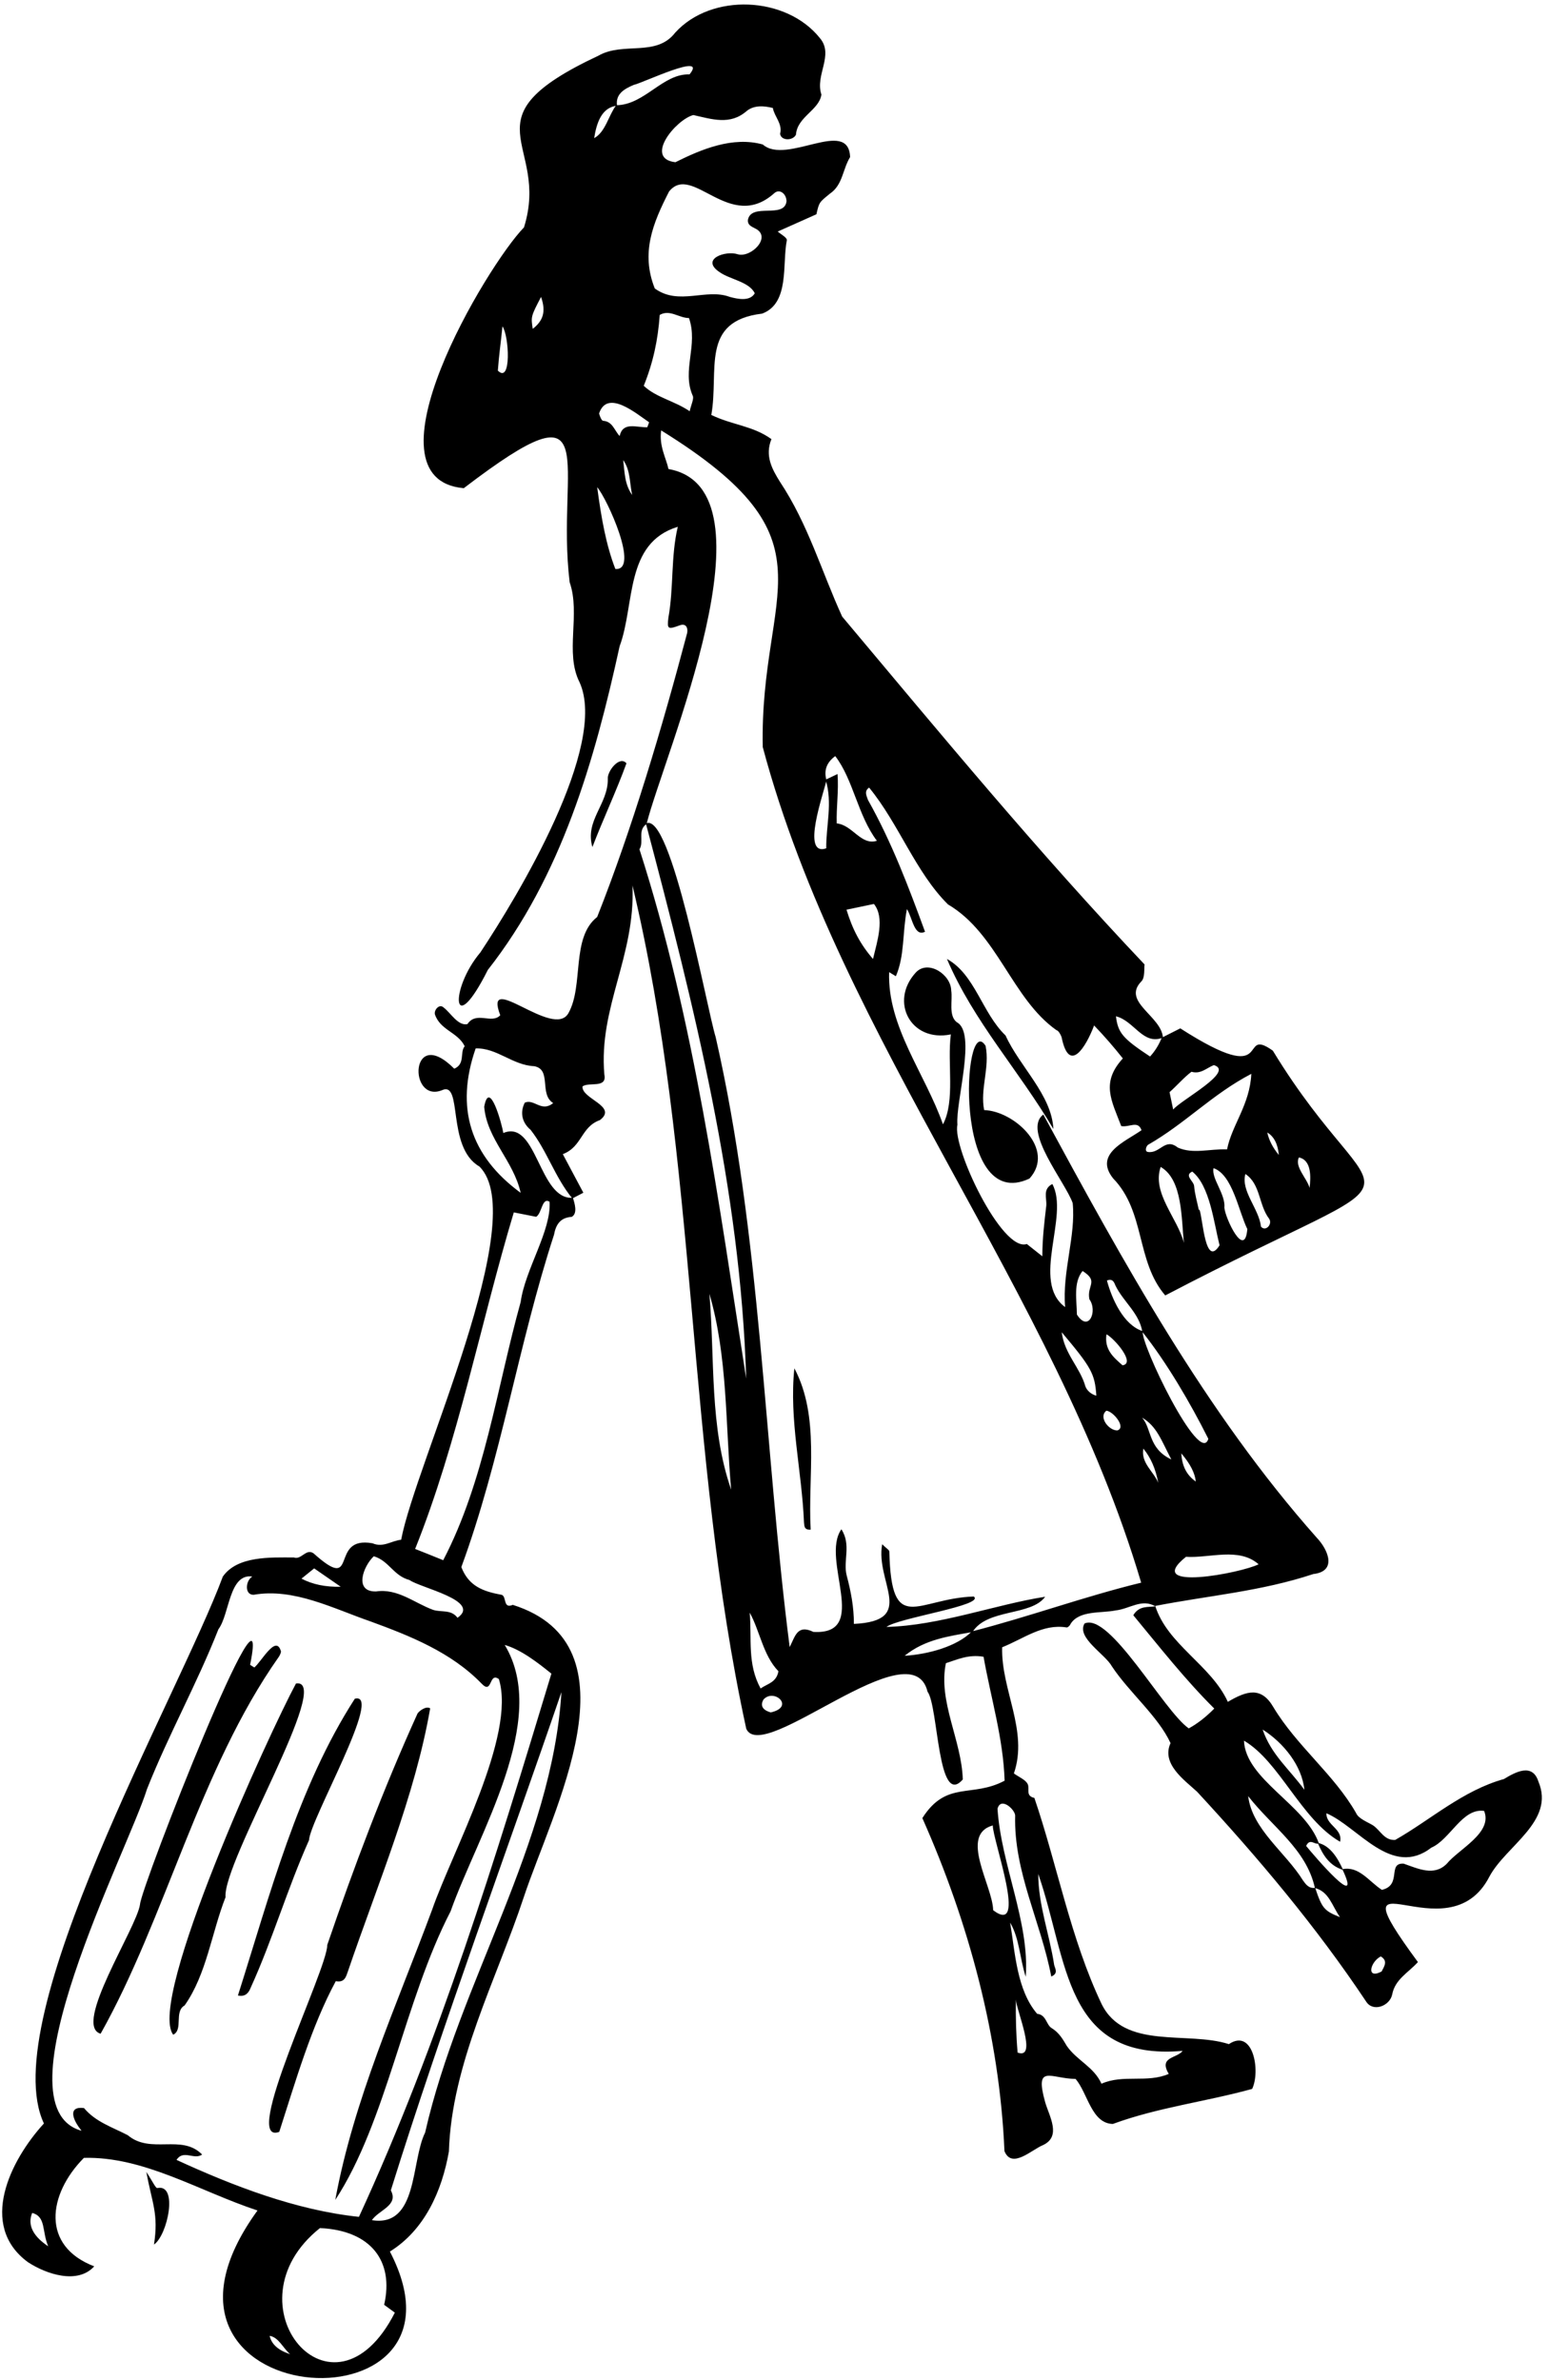 <svg width="110" height="169" viewBox="0 0 110 169" fill="none" xmlns="http://www.w3.org/2000/svg">
<path d="M82.579 73.649C82.958 73.458 83.337 73.267 83.817 73.024C90.702 77.444 87.846 72.798 90.388 74.608C98.162 87.372 102.36 81.728 82.749 91.989C80.661 89.564 81.35 86.05 79.048 83.679C77.666 81.944 79.895 81.072 81.063 80.257C80.812 79.543 80.216 80.065 79.623 79.964C78.927 78.138 78.164 76.877 79.737 75.16C79.059 74.31 78.507 73.669 77.697 72.817C77.124 74.335 75.924 76.321 75.387 73.645C75.317 73.455 75.167 73.18 75.018 73.149C71.857 70.917 70.832 66.288 67.317 64.221C65.013 61.933 63.843 58.519 61.72 55.928C61.326 56.193 61.564 56.552 61.637 56.803C63.323 59.802 64.507 62.937 65.689 66.164C64.921 66.548 64.801 65.184 64.404 64.552C64.074 66.255 64.253 67.852 63.619 69.322L63.14 69.033C63.01 72.921 65.703 76.242 66.963 79.841C67.85 78.165 67.254 75.501 67.523 73.453C64.672 74.036 63.145 71.116 65.035 69.058C65.902 68.121 67.537 69.201 67.549 70.342C67.661 71.024 67.336 72.113 67.945 72.589C69.367 73.335 67.85 78.216 67.99 79.872C67.607 81.464 71.156 88.948 72.918 88.336L74.02 89.21C74.022 87.943 74.158 86.832 74.301 85.607C74.342 85.067 74.028 84.438 74.729 84.078C75.966 86.343 73.178 91.009 75.638 92.816C75.423 90.307 76.411 87.742 76.175 85.431C75.663 83.954 72.577 80.266 74.09 79.144C79.757 89.588 85.599 100.283 93.511 109.197C94.322 110.05 94.967 111.581 93.261 111.773C89.563 113.002 85.816 113.301 82.017 114.041L82.076 114.08C81.083 113.48 80.232 114.249 79.223 114.357C78.204 114.569 76.634 114.334 76.022 115.319C75.993 115.428 75.812 115.588 75.735 115.563C74.035 115.294 72.713 116.355 71.167 116.973C71.081 119.994 73.045 122.905 71.999 125.932C72.384 126.209 72.85 126.388 72.988 126.706C73.128 127.035 72.812 127.53 73.455 127.672C75.076 132.421 76.027 137.677 78.225 142.297C79.839 145.587 84.321 144.204 87.266 145.154C88.997 143.997 89.525 147.074 88.919 148.334C85.626 149.244 82.236 149.643 79.028 150.822C77.51 150.79 77.246 148.639 76.381 147.624C74.622 147.612 73.443 146.509 74.227 149.298C74.531 150.317 75.382 151.703 74.07 152.323C73.269 152.643 71.856 154.051 71.33 152.751C70.98 144.591 68.783 136.488 65.499 129.103C67.216 126.406 69.014 127.687 71.341 126.447C71.247 123.443 70.369 120.602 69.846 117.647C68.754 117.455 67.922 117.873 67.173 118.101C66.602 120.804 68.292 123.578 68.371 126.36C66.573 128.42 66.645 121.162 65.869 120.129C64.754 115.509 54.154 125.386 52.994 122.758C48.69 102.959 49.611 82.553 44.914 62.878C45.128 67.93 42.502 71.51 42.916 76.296C43.13 77.324 41.796 76.805 41.367 77.15C41.286 78.035 43.906 78.552 42.6 79.539C41.241 80.026 41.35 81.433 39.967 81.956L41.426 84.696L40.643 85.104C39.395 83.576 38.859 81.737 37.677 80.226C37.096 79.744 36.897 79.03 37.266 78.3C37.94 78.006 38.446 79.014 39.284 78.329C38.263 77.694 39.204 75.935 37.932 75.71C36.396 75.641 35.278 74.393 33.778 74.45C32.309 78.678 33.406 82.085 36.974 84.703C36.468 82.419 34.577 80.892 34.385 78.593C34.755 76.544 35.648 79.852 35.743 80.455C38.139 79.456 38.259 85.233 40.684 85.055C40.806 85.448 41.038 86.166 40.598 86.411C39.771 86.46 39.471 86.982 39.341 87.684C36.811 95.452 35.578 103.615 32.761 111.279C33.291 112.65 34.316 113.009 35.644 113.253C35.982 113.408 35.72 114.259 36.414 113.961C45.533 116.844 39.228 128.564 37.192 134.728C35.247 140.598 32.065 146.561 31.878 152.78C31.381 155.59 30.157 158.347 27.688 159.883C34.575 173.148 7.847 171.346 18.286 156.967C14.163 155.609 10.233 153.117 5.957 153.231C3.384 155.84 2.918 159.491 6.691 160.933C5.521 162.229 3.307 161.504 1.982 160.636C-1.565 158.024 0.731 153.399 3.119 150.788C-0.393 143.337 12.694 120.379 15.823 111.955C16.853 110.474 19.227 110.593 20.872 110.597C21.402 110.784 21.726 109.94 22.261 110.298C25.551 113.25 23.302 109.019 26.454 109.589C27.218 109.92 27.823 109.396 28.486 109.34C29.511 103.907 37.773 86.478 34.041 82.832C31.671 81.456 32.899 76.706 31.373 77.422C28.98 78.339 29.111 72.734 32.259 75.889C33.057 75.549 32.639 74.717 33 74.295C32.516 73.292 31.263 73.165 30.884 72.028C30.809 71.717 31.209 71.236 31.521 71.559C32.007 71.927 32.53 72.871 33.194 72.722C33.824 71.774 34.914 72.742 35.525 72.094C34.279 68.809 39.324 73.857 40.373 71.933C41.466 69.969 40.538 66.587 42.407 65.115C44.879 58.881 47.017 51.684 48.8 44.94C48.862 44.6 48.724 44.23 48.261 44.408C47.426 44.715 47.367 44.676 47.464 43.869C47.853 41.715 47.627 39.546 48.132 37.408C44.347 38.563 45.109 42.909 44.003 45.887C42.222 54.02 39.88 62.199 34.641 68.877C32.099 73.941 31.896 70.265 34.115 67.628C36.759 63.645 43.216 52.956 41.153 48.441C40.093 46.343 41.243 43.622 40.453 41.345C39.446 32.974 43.166 26.848 32.934 34.667C25.545 34.009 34.559 18.864 37.21 16.147C39.11 10.062 32.791 8.507 42.497 3.954C44.268 2.942 46.597 4.071 47.948 2.319C50.515 -0.513 55.831 -0.292 58.222 2.704C59.249 3.91 57.86 5.333 58.332 6.716C58.166 7.833 56.616 8.288 56.524 9.564C56.31 10.007 55.463 10.009 55.398 9.502C55.584 8.779 54.994 8.299 54.883 7.668C54.237 7.506 53.533 7.459 53.01 7.895C51.842 8.904 50.565 8.465 49.237 8.169C47.996 8.489 45.713 11.262 47.963 11.519C49.823 10.591 52.032 9.671 54.166 10.259C55.845 11.748 60.261 8.326 60.369 11.154C59.834 12.021 59.851 13.131 58.938 13.75C58.188 14.366 58.172 14.338 57.976 15.216C57.06 15.622 56.145 16.037 55.228 16.442C55.454 16.64 55.889 16.866 55.877 17.053C55.535 18.748 56.094 21.532 54.123 22.27C49.698 22.802 51.077 26.284 50.513 29.466C52.023 30.194 53.449 30.224 54.782 31.182C54.303 32.364 54.829 33.317 55.381 34.203C57.387 37.218 58.343 40.584 59.805 43.783C66.855 52.183 73.7 60.482 81.279 68.486C81.236 68.77 81.324 69.437 81.042 69.7C79.656 71.142 82.469 72.14 82.585 73.679C81.161 74.251 80.549 72.488 79.247 72.167C79.389 73.343 79.728 73.742 81.669 75.023C82.045 74.618 82.324 74.142 82.523 73.63L82.579 73.649ZM43.76 7.471C45.77 7.461 47.069 5.209 48.964 5.284C50.308 3.646 45.601 5.913 45.012 6.025C44.345 6.307 43.695 6.667 43.819 7.509C42.698 7.62 42.358 8.784 42.194 9.809C43.002 9.375 43.207 8.199 43.76 7.471ZM81.122 94.575C80.906 93.241 79.768 92.436 79.211 91.285C79.138 91.127 79.048 90.747 78.607 90.931C78.962 92.246 79.786 94.097 81.153 94.528C80.943 95.337 85.207 104.194 85.808 102.17C84.532 99.626 82.837 96.731 81.122 94.575ZM58.631 55.365C58.873 55.254 59.106 55.144 59.477 54.964C59.567 56.182 59.383 57.313 59.42 58.47C60.558 58.59 61.129 60.055 62.271 59.705C60.9 57.876 60.604 55.373 59.314 53.691C58.711 54.133 58.49 54.69 58.69 55.404C58.52 56.257 56.844 60.865 58.675 60.239C58.651 58.65 59.14 57.026 58.633 55.375L58.631 55.365ZM69.003 115.851C73.066 114.811 76.975 113.374 81.039 112.386C74.865 91.556 59.791 74.092 54.165 53.047C53.935 41.736 59.652 38.432 46.952 30.564C46.796 31.68 47.293 32.496 47.472 33.306C55.416 34.717 47.104 53.719 45.915 58.512C45.244 58.968 45.754 59.751 45.411 60.312C49.315 72.442 51.032 85.353 52.989 97.897C52.596 84.527 49.271 71.348 45.868 58.481C47.647 57.508 50.217 71.723 50.821 73.64C54.049 87.779 54.248 102.671 56.077 116.958C56.471 116.201 56.606 115.326 57.763 115.882C61.846 116.114 58.235 110.738 59.75 108.594C60.472 109.71 59.85 110.841 60.131 111.896C60.42 112.99 60.64 114.098 60.638 115.314C65.139 115.102 62.144 112.345 62.647 109.656C62.894 109.911 63.174 110.077 63.155 110.183C63.298 116.221 65.123 113.502 69.15 113.369C69.984 113.992 63.825 114.875 62.95 115.527C66.701 115.441 70.678 113.939 74.22 113.386C73.221 114.769 70.102 114.212 69.062 115.89C67.377 116.189 65.677 116.41 64.244 117.577C65.918 117.473 67.968 116.914 69.012 115.849L69.003 115.851ZM5.775 151.277C5.161 150.537 4.79 149.541 5.966 149.695C6.796 150.687 7.985 151.052 9.074 151.622C10.709 152.998 12.902 151.51 14.355 152.995C13.775 153.401 13.03 152.617 12.534 153.374C16.543 155.216 21.02 156.95 25.49 157.419C31.183 145.07 35.205 131.904 39.157 118.845C38.211 118.082 37.004 117.138 35.842 116.808C39.062 122.123 33.94 130.247 31.996 135.728C28.704 142.092 27.445 150.669 23.809 156.216C25.117 149.1 28.173 142.387 30.685 135.613C32.136 131.44 36.661 123.246 35.427 119.233C34.703 118.699 34.981 120.378 34.196 119.55C32.049 117.331 29.12 116.164 26.323 115.142C23.682 114.231 20.86 112.745 18.012 113.246C17.361 113.259 17.42 112.266 17.916 111.948C16.255 111.722 16.309 114.632 15.509 115.697C13.986 119.569 11.969 123.175 10.436 127.049C9.093 131.394 -0.374 149.564 5.769 151.299L5.775 151.277ZM31.474 110.791C34.41 105.165 35.286 98.527 36.974 92.456C37.289 90.143 39.158 87.395 39.027 85.338C38.485 84.992 38.492 86.155 38.074 86.405C37.52 86.296 37.031 86.203 36.487 86.092C34.139 93.904 32.538 102.358 29.48 109.991C30.091 110.231 30.748 110.493 31.474 110.791ZM22.732 158.207C15.93 163.607 23.643 172.839 28.039 164.222C27.726 163.991 27.509 163.832 27.28 163.665C27.991 160.555 26.335 158.387 22.734 158.217L22.732 158.207ZM71.737 136.548C72.093 138.7 72.208 141.312 73.653 143.003C74.298 143.063 74.292 143.769 74.668 144.007C75.207 144.334 75.465 144.791 75.763 145.291C76.491 146.334 77.671 146.753 78.22 147.966C79.772 147.276 81.452 147.937 82.998 147.268C82.263 146.042 83.568 146.179 83.985 145.633C75.528 146.371 75.865 139.202 73.73 133.069C73.73 135.275 74.53 137.356 74.859 139.524C74.91 139.769 75.189 140.13 74.654 140.353C73.919 136.482 71.983 132.922 72.09 128.916C72.07 128.481 71.063 127.567 70.837 128.441C71.095 132.432 73.129 136.513 72.84 140.373C72.408 139.033 72.405 137.696 71.747 136.546L71.737 136.548ZM46.511 20.493C48.217 21.721 50.149 20.451 51.823 21.083C52.397 21.24 53.261 21.417 53.598 20.826C53.201 20 51.843 19.853 51.087 19.316C49.719 18.385 51.542 17.771 52.388 18.055C53.335 18.337 54.872 16.792 53.597 16.209C53.333 16.07 53.075 15.961 53.114 15.605C53.359 14.38 55.708 15.556 55.853 14.29C55.843 13.75 55.362 13.401 55.005 13.7C51.825 16.578 49.173 11.543 47.516 13.594C46.353 15.858 45.495 17.967 46.499 20.485L46.511 20.493ZM26.417 157.655C29.7 158.167 29.173 153.476 30.189 151.436C32.614 140.758 39.219 130.926 39.869 120.157C36.295 130.615 31.355 143.982 27.754 155.538C28.325 156.614 26.908 156.919 26.407 157.657L26.417 157.655ZM88.861 76.254C86.087 77.699 84.189 79.769 81.524 81.294C81.392 81.394 81.273 81.755 81.507 81.799C82.384 81.943 82.73 80.757 83.638 81.488C84.718 81.968 85.892 81.57 87.138 81.618C87.474 79.893 88.757 78.451 88.861 76.254ZM45.71 27.391C46.601 28.237 47.86 28.445 48.978 29.203C49.074 28.734 49.31 28.297 49.183 28.078C48.41 26.278 49.596 24.519 48.928 22.585C48.202 22.582 47.57 21.948 46.849 22.363C46.726 24.126 46.387 25.738 45.712 27.401L45.71 27.391ZM26.544 110.51C25.792 111.218 25.11 113.045 26.706 113.009C28.242 112.782 29.419 113.824 30.747 114.313C31.319 114.511 32.033 114.26 32.489 114.88C34.219 113.672 29.828 112.748 29.081 112.198C27.935 111.896 27.633 110.835 26.544 110.51ZM50.376 91.873C50.773 96.53 50.37 101.312 51.922 105.78C51.512 101.156 51.684 96.34 50.376 91.873ZM70.501 129.625C68.095 130.289 70.493 133.906 70.528 135.645C73.025 137.536 70.497 130.688 70.501 129.625ZM89.378 111.079C87.978 109.849 85.909 110.657 84.222 110.549C81.097 113.058 88.159 111.701 89.378 111.079ZM60.113 64.597C60.536 65.99 61.095 67.058 61.995 68.097C62.301 66.818 62.847 65.172 62.061 64.191L60.113 64.597ZM54.013 119.9C54.503 119.553 55.132 119.483 55.28 118.676C54.189 117.555 53.954 115.786 53.24 114.515C53.395 116.392 53.056 118.148 54.013 119.9ZM42.408 34.595C42.7 36.781 43.038 38.703 43.699 40.404C45.444 40.541 43.123 35.427 42.408 34.595ZM88.584 87.292C87.947 85.995 87.534 83.425 86.179 82.951C86.003 83.672 87.043 84.793 86.948 85.763C87.013 86.516 88.389 89.447 88.575 87.294L88.584 87.292ZM83.311 78.788C83.9 78.083 87.713 76.084 86.199 75.633C85.689 75.831 85.265 76.298 84.612 76.106C84.107 76.477 83.572 77.099 83.054 77.554L83.311 78.788ZM85.132 85.916L85.181 85.906C85.427 86.549 85.578 90.073 86.605 88.429C86.198 86.818 85.918 84.2 84.667 83.194C84.071 83.471 84.765 83.858 84.799 84.219C84.846 84.791 85.013 85.349 85.13 85.907L85.132 85.916ZM45.966 30.341L46.097 29.987C45.182 29.37 43.13 27.611 42.544 29.357C42.585 29.553 42.723 29.872 42.827 29.881C43.5 29.925 43.62 30.553 44.002 30.964C44.235 29.925 45.184 30.361 45.966 30.341ZM84.077 88.26C83.882 86.585 84.001 83.772 82.423 82.864C81.786 84.713 83.616 86.487 84.077 88.26ZM76.881 90.248C76.197 91.085 76.47 92.346 76.474 93.346C77.308 94.654 77.965 93.097 77.362 92.263C77.156 91.274 78.06 91.004 76.883 90.258L76.881 90.248ZM77.856 99.106C77.744 97.535 77.515 97.123 75.397 94.602C75.584 96.136 76.707 97.118 77.075 98.441C77.193 98.763 77.513 99.024 77.856 99.106ZM88.44 83.359C88.1 84.573 89.403 85.824 89.546 87.102C89.873 87.493 90.388 86.927 90.124 86.542C89.379 85.564 89.52 84.084 88.442 83.368L88.44 83.359ZM72.144 141.989C72.118 143.189 72.159 144.56 72.264 145.754C73.713 146.289 72.162 142.711 72.144 141.989ZM24.183 112.666C23.336 112.077 22.811 111.716 22.31 111.371C21.969 111.646 21.689 111.868 21.41 112.099C22.19 112.509 23.115 112.701 24.186 112.676L24.183 112.666ZM83.181 103.636C82.475 102.302 82.161 101.284 81.103 100.667C81.811 101.469 81.516 102.848 83.181 103.636ZM35.681 23.176C35.559 24.407 35.435 25.188 35.354 26.319C36.332 27.29 36.154 23.834 35.681 23.176ZM78.574 94.748C78.413 95.844 79.079 96.389 79.716 96.951C80.669 96.814 79.135 95.04 78.574 94.748ZM3.423 159.509C2.967 158.45 3.281 157.404 2.286 157.141C1.918 158.024 2.391 158.825 3.423 159.509ZM54.734 121.599C56.481 121.205 54.964 119.855 54.217 120.685C53.91 121.219 54.312 121.482 54.734 121.599ZM38.422 21.084C37.691 22.482 37.703 22.49 37.831 23.352C38.543 22.795 38.801 22.169 38.422 21.084ZM82.251 105.3C82.073 104.316 81.72 103.504 81.192 102.865C81.01 103.904 81.927 104.479 82.251 105.3ZM92.998 84.351C93.092 83.575 93.139 82.381 92.242 82.19C91.905 82.832 92.816 83.674 92.998 84.351ZM84.917 105.205C84.862 104.61 84.519 103.943 83.888 103.203C83.938 104.081 84.247 104.731 84.917 105.205ZM78.569 100.173C77.988 100.62 78.729 101.58 79.341 101.575C79.996 101.387 79.081 100.23 78.569 100.173ZM89.994 80.42C90.116 80.974 90.39 81.506 90.816 82.016C90.741 81.228 90.467 80.697 89.994 80.42ZM44.255 32.668C44.359 33.515 44.348 34.395 44.894 35.15C44.701 34.322 44.79 33.425 44.255 32.668ZM20.604 167.169C20.11 166.761 19.792 165.969 19.148 165.868C19.28 166.467 19.765 166.901 20.604 167.169Z" fill="black"/>
<path d="M82.034 114.027C82.905 116.788 85.994 118.229 87.193 120.849C88.53 120.06 89.567 119.742 90.428 121.228C92.085 123.988 94.743 126.009 96.303 128.749C96.467 129.144 97.12 129.386 97.495 129.614C98.027 129.963 98.294 130.704 99.08 130.653C101.6 129.219 103.875 127.142 106.801 126.329C107.644 125.816 108.829 125.182 109.25 126.514C110.439 129.331 106.947 131.058 105.77 133.254C102.785 139.085 94.411 130.797 100.691 139.327C100.01 140.081 99.057 140.555 98.863 141.637C98.685 142.451 97.502 142.901 97.016 142.134C93.466 136.806 89.356 131.931 85.007 127.229C84.11 126.404 82.45 125.248 83.124 123.78C82.263 121.896 80.19 120.182 78.969 118.342C78.476 117.444 76.429 116.297 77.016 115.286C78.806 114.464 82.64 121.501 84.419 122.734C85.096 122.358 85.638 121.919 86.23 121.326C84.156 119.265 82.348 116.955 80.479 114.698C80.903 113.987 81.539 114.151 82.082 114.058L82.023 114.019L82.034 114.027ZM93.391 134.043C93.879 135.504 94.029 135.688 95.155 136.138C94.57 135.289 94.382 134.337 93.376 134.067C92.772 131.312 90.363 129.75 88.637 127.545C88.924 129.906 91.297 131.537 92.528 133.528C92.73 133.813 92.958 134.123 93.393 134.053L93.391 134.043ZM95.324 132.732C96.509 132.485 97.212 133.605 98.133 134.2C99.583 133.858 98.498 132.275 99.675 132.337C100.721 132.701 101.836 133.246 102.733 132.354C103.595 131.296 106.022 130.148 105.392 128.593C103.835 128.376 102.994 130.615 101.645 131.202C98.82 133.383 96.454 129.718 94.191 128.759C94.167 129.622 95.371 129.862 95.164 130.783C92.378 129.177 90.874 125.088 88.338 123.604C88.454 126.368 92.696 128.151 93.655 130.893C93.391 131.05 93.028 130.482 92.754 131.081C93.303 131.753 96.818 135.883 95.324 132.732ZM92.629 127.093C92.459 125.392 91.159 123.762 89.665 122.817C90.272 124.601 91.543 125.603 92.629 127.093ZM98.054 138.926C97.305 139.306 96.99 140.587 98.113 139.996C98.318 139.606 98.568 139.237 98.054 138.926Z" fill="black"/>
<path d="M69.877 78.826C72.035 78.888 74.984 81.624 73.106 83.69C67.617 86.273 68.378 71.671 69.99 74.267C70.303 75.816 69.585 77.324 69.889 78.834L69.877 78.826Z" fill="black"/>
<path d="M74.804 80.17C72.381 76.037 69.144 72.554 67.246 68.097C69.241 69.193 69.741 71.939 71.41 73.532C72.398 75.727 74.689 77.753 74.804 80.17Z" fill="black"/>
<path d="M42.068 60.15C41.52 58.252 43.186 57.129 43.164 55.305C43.107 54.786 43.988 53.622 44.487 54.203C43.773 56.169 42.829 58.164 42.068 60.15Z" fill="black"/>
<path d="M10.935 159.386C11.275 157.19 10.792 156.443 10.393 154.228C10.825 154.884 11.055 155.398 11.172 155.373C12.68 155.059 11.893 158.737 10.935 159.386Z" fill="black"/>
<path d="M56.411 97.164C58.244 100.623 57.357 104.802 57.569 108.619C57.068 108.662 57.126 108.302 57.093 108.095C56.944 104.438 56.028 100.819 56.411 97.164Z" fill="black"/>
<path d="M18.047 118.417C18.55 118.037 19.614 115.987 19.956 117.284C19.939 117.4 19.854 117.581 19.782 117.678C14.177 125.637 11.774 136.178 7.145 144.414C5.136 143.841 9.708 136.904 9.943 135.231C10.017 133.97 19.409 110.044 17.761 118.221L18.054 118.405L18.047 118.417Z" fill="black"/>
<path d="M30.548 121.311C29.467 127.552 26.827 133.76 24.716 139.96C24.574 140.358 24.483 140.805 23.845 140.683C22.105 143.905 20.98 147.826 19.831 151.385C17.033 152.417 23.268 139.822 23.239 138.113C25.137 132.559 27.224 127.028 29.653 121.671C29.795 121.468 30.274 121.123 30.548 121.311Z" fill="black"/>
<path d="M21.019 119.545C23.73 119.124 15.793 132.226 16.016 134.723C15.028 137.237 14.672 140.192 13.111 142.406C12.344 142.842 13.03 144.129 12.298 144.486C10.435 142.013 19.145 123.01 21.019 119.545Z" fill="black"/>
<path d="M16.896 141.7C19.155 134.591 21.143 126.915 25.197 120.627C27.27 120.083 22.012 129.226 21.945 130.67C20.405 134.116 19.352 137.747 17.789 141.177C17.668 141.478 17.443 141.821 16.896 141.7Z" fill="black"/>
<path d="M95.376 132.782C94.405 132.484 93.94 131.723 93.576 130.859C94.474 131.05 95.015 131.979 95.376 132.782Z" fill="black"/>
</svg>
